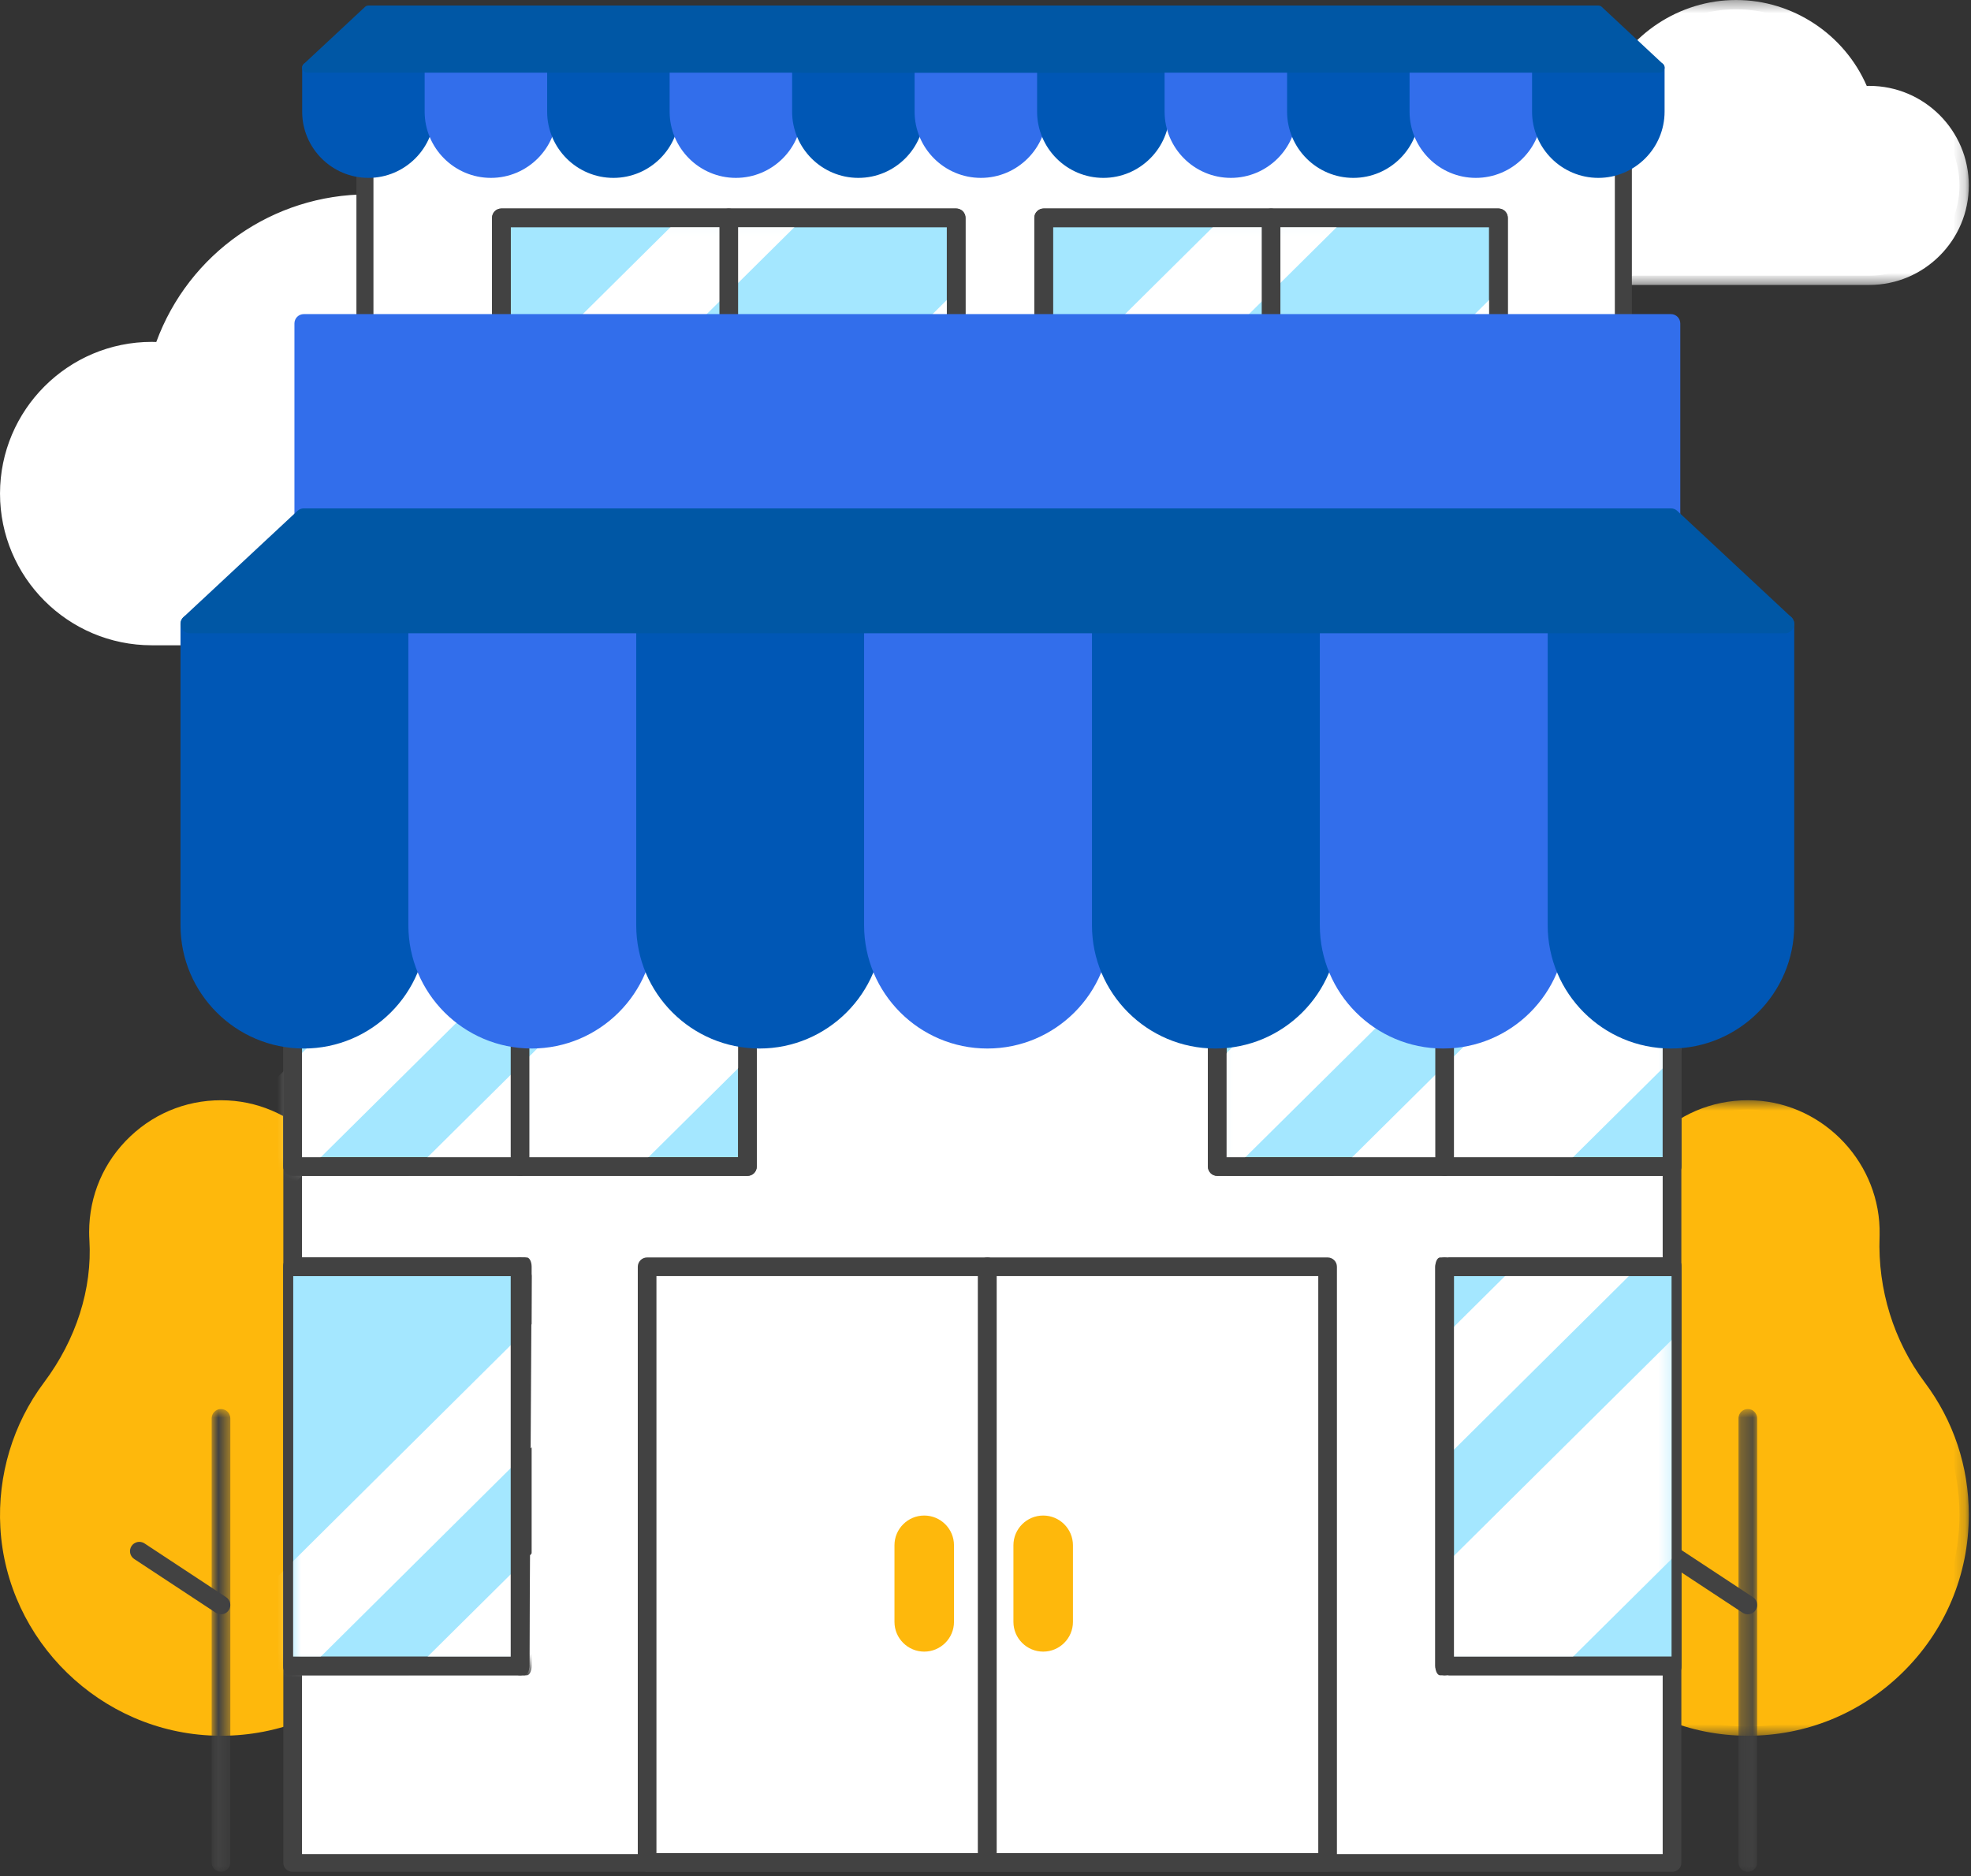 <?xml version="1.0" encoding="UTF-8"?>
<svg width="167px" height="159px" viewBox="0 0 167 159" version="1.1" xmlns="http://www.w3.org/2000/svg" xmlns:xlink="http://www.w3.org/1999/xlink">
    <rect x="0" y="0" width="167" height="159" fill="#333333" stroke="none"/>
    <!-- Generator: Sketch 55.2 (78181) - https://sketchapp.com -->
    <title>Group 180</title>
    <desc>Created with Sketch.</desc>
    <defs>
        <polygon id="path-1" points="0.377 0.371 39.814 0.371 39.814 24.52 0.377 24.52"></polygon>
        <polygon id="path-3" points="0.933 0.781 2.515 0.781 2.515 40 0.933 40"></polygon>
        <polygon id="path-5" points="0.367 0.613 37.814 0.613 37.814 54.468 0.367 54.468"></polygon>
        <polygon id="path-7" points="0.299 0.781 1.881 0.781 1.881 40 0.299 40"></polygon>
        <polygon id="path-9" points="0 159 166.814 159 166.814 0.371 0 0.371"></polygon>
        <polygon id="path-11" points="0.464 0.062 0.464 33.624 19.739 33.624 39.014 33.624 39.014 0.062"></polygon>
        <polygon id="path-13" points="0.464 0.062 0.464 33.624 19.739 33.624 39.014 33.624 39.014 0.062"></polygon>
        <polygon id="path-15" points="0.412 0.062 0.412 33.624 19.687 33.624 38.962 33.624 38.962 0.062"></polygon>
        <polygon id="path-17" points="0.412 0.062 0.412 33.624 19.687 33.624 38.962 33.624 38.962 0.062"></polygon>
        <polygon id="path-19" points="0.118 0.628 0.118 34.188 19.393 34.188 38.668 34.188 38.668 0.628"></polygon>
        <polygon id="path-21" points="0.118 0.628 0.118 34.188 19.393 34.188 38.668 34.188 38.668 0.628"></polygon>
        <polygon id="path-23" points="0.118 0.954 0.118 34.515 19.393 34.515 38.668 34.515 38.668 0.954"></polygon>
        <polygon id="path-25" points="0.118 0.954 0.118 34.515 19.393 34.515 38.668 34.515 38.668 0.954"></polygon>
        <polygon id="path-27" points="0.78 0.628 0.78 34.188 20.054 34.188 39.329 34.188 39.329 0.628"></polygon>
        <polygon id="path-29" points="0.78 0.628 0.78 34.188 20.054 34.188 39.329 34.188 39.329 0.628"></polygon>
        <polygon id="path-31" points="0.78 0.954 0.78 34.515 20.054 34.515 39.329 34.515 39.329 0.954"></polygon>
        <polygon id="path-33" points="0.78 0.954 0.78 34.515 20.054 34.515 39.329 34.515 39.329 0.954"></polygon>
    </defs>
    <g id="Symbols" stroke="none" stroke-width="1" fill="none" fill-rule="evenodd">
        <g id="Illustration/Business-Plus" transform="translate(-48, -24)">
            <g id="Group-180" transform="translate(48, 23)">
                <g id="Group-42" transform="translate(0, 0.629)">
                    <path d="M49.421,37.425 C49.46,36.938 49.485,36.447 49.485,35.95 C49.485,25.835 41.285,17.635 31.171,17.635 C23.071,17.635 16.205,22.895 13.788,30.183 C13.48,30.158 13.17,30.135 12.856,30.135 C6.192,30.135 0.791,35.537 0.791,42.2 C0.791,48.863 6.192,54.265 12.856,54.265 L41.469,54.265 C47.156,54.265 51.767,49.654 51.767,43.967 C51.767,41.483 50.887,39.203 49.421,37.425" id="Fill-1" fill="#FFFFFF"></path>
                    <path d="M12.856,30.926 C6.639,30.926 1.582,35.984 1.582,42.2 C1.582,48.417 6.639,53.475 12.856,53.475 L41.469,53.475 C46.711,53.475 50.976,49.209 50.976,43.967 C50.976,41.768 50.208,39.623 48.811,37.927 C48.681,37.769 48.617,37.567 48.633,37.363 C48.675,36.839 48.695,36.377 48.695,35.95 C48.695,26.287 40.834,18.426 31.17,18.426 C23.604,18.426 16.92,23.251 14.539,30.432 C14.424,30.777 14.085,31.004 13.728,30.971 C13.426,30.948 13.141,30.926 12.856,30.926 M41.469,55.056 L12.856,55.056 C5.767,55.056 0.001,49.289 0.001,42.2 C0.001,35.112 5.767,29.344 12.856,29.344 C12.986,29.344 13.115,29.348 13.241,29.354 C15.998,21.846 23.127,16.844 31.17,16.844 C41.706,16.844 50.277,25.415 50.277,35.95 C50.277,36.33 50.262,36.734 50.233,37.173 C51.734,39.11 52.558,41.509 52.558,43.967 C52.558,50.082 47.584,55.056 41.469,55.056" id="Fill-3" fill="#FFFFFF"></path>
                    <path d="M158.379,8.44 C158.133,8.44 157.889,8.454 157.648,8.477 C156.04,4.206 151.929,1.161 147.096,1.161 C142.263,1.161 138.151,4.206 136.544,8.477 C136.303,8.454 136.06,8.44 135.813,8.44 C131.591,8.44 128.168,11.862 128.168,16.085 C128.168,20.306 131.591,23.729 135.813,23.729 L158.379,23.729 C162.602,23.729 166.024,20.306 166.024,16.085 C166.024,11.862 162.602,8.44 158.379,8.44" id="Fill-5" fill="#FFFFFF"></path>
                    <g id="Group-9" transform="translate(127, 0)">
                        <mask id="mask-2" fill="white">
                            <use xlink:href="#path-1"></use>
                        </mask>
                        <g id="Clip-8"></g>
                        <path d="M8.813,9.231 C5.034,9.231 1.959,12.306 1.959,16.085 C1.959,19.863 5.034,22.938 8.813,22.938 L31.379,22.938 C35.159,22.938 38.233,19.863 38.233,16.085 C38.233,12.306 35.159,9.231 31.379,9.231 C31.158,9.231 30.939,9.244 30.722,9.264 C30.363,9.299 30.034,9.089 29.908,8.755 C28.376,4.686 24.434,1.952 20.096,1.952 C15.759,1.952 11.816,4.686 10.285,8.755 C10.159,9.089 9.823,9.299 9.47,9.264 C9.253,9.244 9.035,9.231 8.813,9.231 M31.379,24.52 L8.813,24.52 C4.162,24.52 0.377,20.735 0.377,16.085 C0.377,11.433 4.162,7.649 8.813,7.649 C8.882,7.649 8.954,7.65 9.025,7.652 C10.924,3.273 15.3,0.371 20.096,0.371 C24.892,0.371 29.268,3.273 31.167,7.652 C31.239,7.65 31.31,7.649 31.379,7.649 C36.031,7.649 39.815,11.433 39.815,16.085 C39.815,20.735 36.031,24.52 31.379,24.52" id="Fill-7" fill="#FFFFFF" mask="url(#mask-2)"></path>
                    </g>
                    <path d="M29.096,105.162 C29.098,105.109 29.1,105.056 29.101,105.002 C29.216,99.462 24.811,94.704 19.277,94.418 C13.293,94.108 8.345,98.868 8.345,104.782 C8.345,104.993 8.351,105.204 8.364,105.412 C8.636,109.936 7.078,114.379 4.361,118.007 C1.927,121.254 0.571,125.355 0.82,129.78 C1.337,138.994 8.955,146.395 18.18,146.669 C28.332,146.97 36.658,138.828 36.658,128.744 C36.658,124.713 35.326,120.993 33.081,117.999 C30.309,114.302 28.929,109.781 29.096,105.162" id="Fill-10" fill="#FEB80C"></path>
                    <path d="M18.719,95.195 C16.248,95.195 13.923,96.12 12.123,97.829 C10.197,99.657 9.135,102.127 9.135,104.782 C9.135,104.978 9.141,105.172 9.153,105.364 C9.425,109.879 7.948,114.537 4.993,118.481 C2.583,121.698 1.382,125.695 1.609,129.736 C2.103,138.528 9.392,145.618 18.203,145.88 C22.89,146.024 27.31,144.3 30.663,141.044 C34.019,137.787 35.867,133.418 35.867,128.744 C35.867,125.007 34.685,121.454 32.449,118.474 C29.604,114.68 28.132,109.944 28.306,105.136 L28.31,104.983 C28.417,99.859 24.346,95.472 19.236,95.207 C19.063,95.198 18.89,95.195 18.719,95.195 L18.719,95.195 Z M18.729,147.469 C18.538,147.469 18.348,147.465 18.157,147.459 C8.532,147.175 0.57,139.429 0.03,129.823 C-0.218,125.412 1.095,121.047 3.728,117.532 C6.457,113.889 7.824,109.6 7.575,105.46 C7.561,105.236 7.554,105.01 7.554,104.782 C7.554,101.689 8.789,98.811 11.034,96.681 C13.277,94.552 16.216,93.469 19.318,93.629 C25.273,93.936 30.016,99.046 29.891,105.017 L29.886,105.189 L29.886,105.192 C29.725,109.639 31.084,114.019 33.714,117.523 C36.157,120.781 37.449,124.66 37.449,128.744 C37.449,133.85 35.43,138.621 31.766,142.179 C28.24,145.602 23.629,147.469 18.729,147.469 L18.729,147.469 Z" id="Fill-12" fill="#FEB80C"></path>
                    <path d="M18.724,120.572 L18.724,158.21" id="Fill-14" fill="#5E35B1"></path>
                    <g id="Group-18" transform="translate(17, 119)">
                        <mask id="mask-4" fill="white">
                            <use xlink:href="#path-3"></use>
                        </mask>
                        <g id="Clip-17"></g>
                        <path d="M1.724,40 C1.287,40 0.933,39.646 0.933,39.209 L0.933,1.571 C0.933,1.135 1.287,0.781 1.724,0.781 C2.161,0.781 2.515,1.135 2.515,1.571 L2.515,39.209 C2.515,39.646 2.161,40 1.724,40" id="Fill-16" fill="#424242" mask="url(#mask-4)"></path>
                    </g>
                    <path d="M11.805,131.827 L18.724,136.388" id="Fill-19" fill="#5E35B1"></path>
                    <path d="M18.723,137.178 C18.574,137.178 18.422,137.136 18.288,137.048 L11.369,132.489 C11.005,132.248 10.905,131.757 11.145,131.393 C11.385,131.029 11.876,130.928 12.24,131.167 L19.159,135.727 C19.524,135.967 19.624,136.458 19.384,136.823 C19.232,137.053 18.98,137.178 18.723,137.178" id="Fill-21" fill="#424242"></path>
                    <path d="M158.462,105.162 C158.464,105.109 158.466,105.056 158.467,105.002 C158.582,99.462 154.178,94.704 148.643,94.418 C142.66,94.108 137.711,98.868 137.711,104.782 C137.711,104.993 137.718,105.204 137.73,105.412 C138.002,109.936 136.444,114.379 133.727,118.007 C131.294,121.254 129.937,125.355 130.186,129.78 C130.704,138.994 138.321,146.395 147.546,146.669 C157.699,146.97 166.024,138.828 166.024,128.744 C166.024,124.713 164.693,120.993 162.447,117.999 C159.675,114.302 158.295,109.781 158.462,105.162" id="Fill-23" fill="#FEB80C"></path>
                    <g id="Group-27" transform="translate(129, 93)">
                        <mask id="mask-6" fill="white">
                            <use xlink:href="#path-5"></use>
                        </mask>
                        <g id="Clip-26"></g>
                        <path d="M19.085,2.195 C16.615,2.195 14.289,3.119 12.489,4.829 C10.563,6.657 9.502,9.127 9.502,11.783 C9.502,11.977 9.508,12.172 9.52,12.364 C9.79,16.881 8.314,21.538 5.359,25.48 C2.949,28.698 1.748,32.694 1.975,36.736 C2.47,45.528 9.759,52.617 18.569,52.88 C23.25,53.01 27.677,51.3 31.03,48.044 C34.385,44.786 36.233,40.419 36.233,35.743 C36.233,32.007 35.051,28.454 32.815,25.474 C29.97,21.68 28.498,16.942 28.672,12.136 L28.676,11.986 C28.783,6.859 24.713,2.473 19.602,2.208 C19.43,2.199 19.257,2.195 19.085,2.195 L19.085,2.195 Z M19.096,54.468 C18.905,54.468 18.714,54.465 18.523,54.459 C8.899,54.175 0.937,46.429 0.397,36.824 C0.149,32.413 1.461,28.047 4.094,24.532 C6.823,20.89 8.19,16.602 7.941,12.46 C7.927,12.236 7.92,12.011 7.92,11.783 C7.92,8.688 9.156,5.811 11.4,3.682 C13.644,1.552 16.583,0.469 19.684,0.628 C25.639,0.936 30.382,6.046 30.257,12.018 L30.253,12.19 L30.253,12.191 C30.092,16.64 31.45,21.018 34.08,24.523 C36.524,27.782 37.815,31.66 37.815,35.743 C37.815,40.849 35.796,45.621 32.132,49.179 C28.606,52.602 23.995,54.468 19.096,54.468 L19.096,54.468 Z" id="Fill-25" fill="#FEB80C" mask="url(#mask-6)"></path>
                    </g>
                    <path d="M148.09,120.572 L148.09,158.21" id="Fill-28" fill="#5E35B1"></path>
                    <g id="Group-32" transform="translate(147, 119)">
                        <mask id="mask-8" fill="white">
                            <use xlink:href="#path-7"></use>
                        </mask>
                        <g id="Clip-31"></g>
                        <path d="M1.09,40 C0.653,40 0.299,39.646 0.299,39.209 L0.299,1.571 C0.299,1.135 0.653,0.781 1.09,0.781 C1.527,0.781 1.881,1.135 1.881,1.571 L1.881,39.209 C1.881,39.646 1.527,40 1.09,40" id="Fill-30" fill="#424242" mask="url(#mask-8)"></path>
                    </g>
                    <path d="M141.171,131.827 L148.09,136.388" id="Fill-33" fill="#5E35B1"></path>
                    <path d="M148.089,137.178 C147.94,137.178 147.789,137.136 147.655,137.048 L140.736,132.489 C140.371,132.248 140.271,131.757 140.511,131.393 C140.751,131.029 141.242,130.928 141.606,131.167 L148.526,135.727 C148.89,135.967 148.99,136.458 148.75,136.823 C148.599,137.053 148.346,137.178 148.089,137.178" id="Fill-35" fill="#424242"></path>
                    <mask id="mask-10" fill="white">
                        <use xlink:href="#path-9"></use>
                    </mask>
                    <g id="Clip-38"></g>
                    <polygon id="Fill-37" fill="#FFFFFF" mask="url(#mask-10)" points="30.921 30.054 137.544 30.054 137.544 6.069 30.921 6.069"></polygon>
                    <path d="M31.642,29.263 L136.823,29.263 L136.823,6.86 L31.642,6.86 L31.642,29.263 Z M137.544,30.845 L30.921,30.845 C30.523,30.845 30.199,30.491 30.199,30.054 L30.199,6.069 C30.199,5.632 30.523,5.278 30.921,5.278 L137.544,5.278 C137.942,5.278 138.266,5.632 138.266,6.069 L138.266,30.054 C138.266,30.491 137.942,30.845 137.544,30.845 L137.544,30.845 Z" id="Fill-39" fill="#424242" mask="url(#mask-10)"></path>
                    <polygon id="Fill-40" fill="#A4E7FF" mask="url(#mask-10)" points="81.014 52.667 61.747 52.667 42.482 52.667 42.482 18.833 81.014 18.833"></polygon>
                    <path d="M43.272,51.876 L80.224,51.876 L80.224,19.623 L43.272,19.623 L43.272,51.876 Z M81.014,53.458 L42.482,53.458 C42.044,53.458 41.691,53.104 41.691,52.667 L41.691,18.833 C41.691,18.396 42.044,18.042 42.482,18.042 L81.014,18.042 C81.451,18.042 81.805,18.396 81.805,18.833 L81.805,52.667 C81.805,53.104 81.451,53.458 81.014,53.458 L81.014,53.458 Z" id="Fill-41" fill="#424242" mask="url(#mask-10)"></path>
                </g>
                <g id="Group-49" transform="translate(42, 19.629)">
                    <g id="Group-45">
                        <mask id="mask-12" fill="white">
                            <use xlink:href="#path-11"></use>
                        </mask>
                        <g id="Clip-44"></g>
                        <polygon id="Fill-43" fill="#FFFFFF" mask="url(#mask-12)" points="0.09 25.627 -5.16 20.422 27.436 -11.896 32.685 -6.691"></polygon>
                    </g>
                    <g id="Group-48">
                        <mask id="mask-14" fill="white">
                            <use xlink:href="#path-13"></use>
                        </mask>
                        <g id="Clip-47"></g>
                        <polygon id="Fill-46" fill="#FFFFFF" mask="url(#mask-14)" points="17.501 45.891 8.145 36.615 39.242 5.782 48.598 15.058"></polygon>
                    </g>
                </g>
                <g id="Group-56" transform="translate(41, 18.629)">
                    <path d="M2.272,33.876 L39.224,33.876 L39.224,1.623 L2.272,1.623 L2.272,33.876 Z M40.014,35.458 L1.482,35.458 C1.044,35.458 0.691,35.104 0.691,34.667 L0.691,0.833 C0.691,0.396 1.044,0.042 1.482,0.042 L40.014,0.042 C40.451,0.042 40.805,0.396 40.805,0.833 L40.805,34.667 C40.805,35.104 40.451,35.458 40.014,35.458 L40.014,35.458 Z" id="Fill-50" fill="#424242"></path>
                    <path d="M20.747,0.833 L20.747,34.667" id="Fill-52" fill="#ECEFF1"></path>
                    <path d="M20.747,35.458 C20.31,35.458 19.957,35.104 19.957,34.667 L19.957,0.833 C19.957,0.395 20.31,0.041 20.747,0.041 C21.184,0.041 21.538,0.395 21.538,0.833 L21.538,34.667 C21.538,35.104 21.184,35.458 20.747,35.458" id="Fill-53" fill="#424242"></path>
                    <polygon id="Fill-54" fill="#A4E7FF" points="85.962 34.667 66.695 34.667 47.429 34.667 47.429 0.833 85.962 0.833"></polygon>
                    <path d="M48.22,33.876 L85.171,33.876 L85.171,1.623 L48.22,1.623 L48.22,33.876 Z M85.962,35.458 L47.429,35.458 C46.992,35.458 46.638,35.104 46.638,34.667 L46.638,0.833 C46.638,0.396 46.992,0.042 47.429,0.042 L85.962,0.042 C86.399,0.042 86.753,0.396 86.753,0.833 L86.753,34.667 C86.753,35.104 86.399,35.458 85.962,35.458 L85.962,35.458 Z" id="Fill-55" fill="#424242"></path>
                </g>
                <g id="Group-63" transform="translate(88, 19.629)">
                    <g id="Group-59">
                        <mask id="mask-16" fill="white">
                            <use xlink:href="#path-15"></use>
                        </mask>
                        <g id="Clip-58"></g>
                        <polygon id="Fill-57" fill="#FFFFFF" mask="url(#mask-16)" points="0.037 25.627 -5.212 20.422 27.383 -11.896 32.632 -6.691"></polygon>
                    </g>
                    <g id="Group-62">
                        <mask id="mask-18" fill="white">
                            <use xlink:href="#path-17"></use>
                        </mask>
                        <g id="Clip-61"></g>
                        <polygon id="Fill-60" fill="#FFFFFF" mask="url(#mask-18)" points="17.448 45.891 8.093 36.615 39.189 5.782 48.546 15.058"></polygon>
                    </g>
                </g>
                <g id="Group-75" transform="translate(18, 18.629)">
                    <path d="M71.22,33.876 L108.171,33.876 L108.171,1.623 L71.22,1.623 L71.22,33.876 Z M108.962,35.458 L70.429,35.458 C69.992,35.458 69.638,35.104 69.638,34.667 L69.638,0.833 C69.638,0.396 69.992,0.042 70.429,0.042 L108.962,0.042 C109.399,0.042 109.753,0.396 109.753,0.833 L109.753,34.667 C109.753,35.104 109.399,35.458 108.962,35.458 L108.962,35.458 Z" id="Fill-64" fill="#424242"></path>
                    <path d="M89.695,0.833 L89.695,34.667" id="Fill-66" fill="#ECEFF1"></path>
                    <path d="M89.695,35.458 C89.258,35.458 88.904,35.104 88.904,34.667 L88.904,0.833 C88.904,0.395 89.258,0.041 89.695,0.041 C90.132,0.041 90.486,0.395 90.486,0.833 L90.486,34.667 C90.486,35.104 90.132,35.458 89.695,35.458" id="Fill-67" fill="#424242"></path>
                    <polygon id="Fill-68" fill="#FFFFFF" points="6.796 140.249 123.668 140.249 123.668 29.262 6.796 29.262"></polygon>
                    <path d="M7.587,139.498 L122.877,139.498 L122.877,30.013 L7.587,30.013 L7.587,139.498 Z M123.668,141 L6.796,141 C6.359,141 6.006,140.663 6.006,140.249 L6.006,29.262 C6.006,28.847 6.359,28.511 6.796,28.511 L123.668,28.511 C124.105,28.511 124.459,28.847 124.459,29.262 L124.459,140.249 C124.459,140.663 124.105,141 123.668,141 L123.668,141 Z" id="Fill-69" fill="#424242"></path>
                    <path d="M0.724,140.209 L130.09,140.209" id="Fill-70" fill="#5E35B1"></path>
                    <polygon id="Fill-71" fill="#326EEB" points="7.738 26.246 123.577 26.246 123.577 9.78 7.738 9.78"></polygon>
                    <path d="M8.528,25.455 L122.787,25.455 L122.787,10.571 L8.528,10.571 L8.528,25.455 Z M123.577,27.036 L7.738,27.036 C7.301,27.036 6.947,26.683 6.947,26.245 L6.947,9.781 C6.947,9.344 7.301,8.99 7.738,8.99 L123.577,8.99 C124.015,8.99 124.368,9.344 124.368,9.781 L124.368,26.245 C124.368,26.683 124.015,27.036 123.577,27.036 L123.577,27.036 Z" id="Fill-72" fill="#326EEB"></path>
                    <polygon id="Fill-73" fill="#A4E7FF" points="123.668 81.232 104.401 81.232 85.135 81.232 85.135 47.398 123.668 47.398"></polygon>
                    <path d="M85.926,80.442 L122.877,80.442 L122.877,48.188 L85.926,48.188 L85.926,80.442 Z M123.668,82.023 L85.135,82.023 C84.698,82.023 84.345,81.669 84.345,81.232 L84.345,47.398 C84.345,46.961 84.698,46.607 85.135,46.607 L123.668,46.607 C124.105,46.607 124.459,46.961 124.459,47.398 L124.459,81.232 C124.459,81.669 124.105,82.023 123.668,82.023 L123.668,82.023 Z" id="Fill-74" fill="#424242"></path>
                </g>
                <g id="Group-82" transform="translate(103, 65.629)">
                    <g id="Group-78">
                        <mask id="mask-20" fill="white">
                            <use xlink:href="#path-19"></use>
                        </mask>
                        <g id="Clip-77"></g>
                        <polygon id="Fill-76" fill="#FFFFFF" mask="url(#mask-20)" points="-0.256 36.192 -5.506 30.988 27.089 -1.33 32.339 3.875"></polygon>
                    </g>
                    <g id="Group-81">
                        <mask id="mask-22" fill="white">
                            <use xlink:href="#path-21"></use>
                        </mask>
                        <g id="Clip-80"></g>
                        <polygon id="Fill-79" fill="#FFFFFF" mask="url(#mask-22)" points="17.155 46.455 7.799 37.179 38.896 6.347 48.252 15.623"></polygon>
                    </g>
                </g>
                <g id="Group-89" transform="translate(102, 64.629)">
                    <path d="M1.926,34.442 L38.877,34.442 L38.877,2.188 L1.926,2.188 L1.926,34.442 Z M39.668,36.023 L1.135,36.023 C0.698,36.023 0.345,35.669 0.345,35.232 L0.345,1.398 C0.345,0.961 0.698,0.607 1.135,0.607 L39.668,0.607 C40.105,0.607 40.459,0.961 40.459,1.398 L40.459,35.232 C40.459,35.669 40.105,36.023 39.668,36.023 L39.668,36.023 Z" id="Fill-83" fill="#424242"></path>
                    <path d="M20.401,1.398 L20.401,35.232" id="Fill-85" fill="#ECEFF1"></path>
                    <path d="M20.401,36.023 C19.965,36.023 19.61,35.669 19.61,35.232 L19.61,1.398 C19.61,0.961 19.965,0.607 20.401,0.607 C20.838,0.607 21.192,0.961 21.192,1.398 L21.192,35.232 C21.192,35.669 20.838,36.023 20.401,36.023" id="Fill-86" fill="#424242"></path>
                    <polygon id="Fill-87" fill="#A4E7FF" points="39.668 77.559 30.03 77.559 20.393 77.559 20.393 43.724 39.668 43.724"></polygon>
                    <path d="M21.184,76.768 L39.668,76.768 L39.668,44.515 L21.184,44.515 L21.184,76.768 Z M40.064,78.349 L20.788,78.349 C20.57,78.349 20.393,77.995 20.393,77.559 L20.393,43.724 C20.393,43.287 20.57,42.934 20.788,42.934 L40.064,42.934 C40.281,42.934 40.459,43.287 40.459,43.724 L40.459,77.559 C40.459,77.995 40.281,78.349 40.064,78.349 L40.064,78.349 Z" id="Fill-88" fill="#424242"></path>
                </g>
                <g id="Group-96" transform="translate(103, 107.629)">
                    <g id="Group-92">
                        <mask id="mask-24" fill="white">
                            <use xlink:href="#path-23"></use>
                        </mask>
                        <g id="Clip-91"></g>
                        <polygon id="Fill-90" fill="#FFFFFF" mask="url(#mask-24)" points="-0.253 36.515 -5.506 31.314 31.802 -5.715 37.054 -0.514"></polygon>
                    </g>
                    <g id="Group-95">
                        <mask id="mask-26" fill="white">
                            <use xlink:href="#path-25"></use>
                        </mask>
                        <g id="Clip-94"></g>
                        <polygon id="Fill-93" fill="#FFFFFF" mask="url(#mask-26)" points="17.155 46.783 7.799 37.507 38.896 6.675 48.252 15.95"></polygon>
                    </g>
                </g>
                <g id="Group-103" transform="translate(24, 64.629)">
                    <path d="M98.433,76.768 L117.637,76.768 L117.637,44.515 L98.433,44.515 L98.433,76.768 Z M118.048,78.349 L98.022,78.349 C97.795,78.349 97.61,77.995 97.61,77.559 L97.61,43.724 C97.61,43.287 97.795,42.934 98.022,42.934 L118.048,42.934 C118.275,42.934 118.459,43.287 118.459,43.724 L118.459,77.559 C118.459,77.995 118.275,78.349 118.048,78.349 L118.048,78.349 Z" id="Fill-97" fill="#424242"></path>
                    <path d="M98.401,43.724 L98.401,77.559" id="Fill-99" fill="#ECEFF1"></path>
                    <path d="M98.401,78.349 C97.965,78.349 97.611,77.995 97.611,77.559 L97.611,43.724 C97.611,43.287 97.965,42.934 98.401,42.934 C98.838,42.934 99.192,43.287 99.192,43.724 L99.192,77.559 C99.192,77.995 98.838,78.349 98.401,78.349" id="Fill-100" fill="#424242"></path>
                    <polygon id="Fill-101" fill="#A4E7FF" points="39.329 35.232 20.062 35.232 0.796 35.232 0.796 1.398 39.329 1.398"></polygon>
                    <path d="M1.587,34.442 L38.538,34.442 L38.538,2.188 L1.587,2.188 L1.587,34.442 Z M39.329,36.023 L0.796,36.023 C0.359,36.023 0.006,35.669 0.006,35.232 L0.006,1.398 C0.006,0.961 0.359,0.607 0.796,0.607 L39.329,0.607 C39.766,0.607 40.12,0.961 40.12,1.398 L40.12,35.232 C40.12,35.669 39.766,36.023 39.329,36.023 L39.329,36.023 Z" id="Fill-102" fill="#424242"></path>
                </g>
                <g id="Group-110" transform="translate(24, 65.629)">
                    <g id="Group-106">
                        <mask id="mask-28" fill="white">
                            <use xlink:href="#path-27"></use>
                        </mask>
                        <g id="Clip-105"></g>
                        <polygon id="Fill-104" fill="#FFFFFF" mask="url(#mask-28)" points="0.405 36.192 -4.845 30.988 27.75 -1.33 33 3.875"></polygon>
                    </g>
                    <g id="Group-109">
                        <mask id="mask-30" fill="white">
                            <use xlink:href="#path-29"></use>
                        </mask>
                        <g id="Clip-108"></g>
                        <polygon id="Fill-107" fill="#FFFFFF" mask="url(#mask-30)" points="17.817 46.455 8.46 37.179 39.557 6.347 48.913 15.623"></polygon>
                    </g>
                </g>
                <g id="Group-117" transform="translate(24, 64.629)">
                    <path d="M1.587,34.442 L38.538,34.442 L38.538,2.188 L1.587,2.188 L1.587,34.442 Z M39.329,36.023 L0.796,36.023 C0.359,36.023 0.006,35.669 0.006,35.232 L0.006,1.398 C0.006,0.961 0.359,0.607 0.796,0.607 L39.329,0.607 C39.766,0.607 40.12,0.961 40.12,1.398 L40.12,35.232 C40.12,35.669 39.766,36.023 39.329,36.023 L39.329,36.023 Z" id="Fill-111" fill="#424242"></path>
                    <path d="M20.063,1.398 L20.063,35.232" id="Fill-113" fill="#ECEFF1"></path>
                    <path d="M20.063,36.023 C19.626,36.023 19.272,35.669 19.272,35.232 L19.272,1.398 C19.272,0.961 19.626,0.607 20.063,0.607 C20.5,0.607 20.854,0.961 20.854,1.398 L20.854,35.232 C20.854,35.669 20.5,36.023 20.063,36.023" id="Fill-114" fill="#424242"></path>
                    <polygon id="Fill-115" fill="#A4E7FF" points="20.63 77.559 10.526 77.559 0.42 77.559 0.42 43.724 20.63 43.724"></polygon>
                    <path d="M0.835,76.768 L20.215,76.768 L20.215,44.515 L0.835,44.515 L0.835,76.768 Z M20.63,78.349 L0.42,78.349 C0.191,78.349 0.006,77.995 0.006,77.559 L0.006,43.724 C0.006,43.287 0.191,42.934 0.42,42.934 L20.63,42.934 C20.859,42.934 21.045,43.287 21.045,43.724 L21.045,77.559 C21.045,77.995 20.859,78.349 20.63,78.349 L20.63,78.349 Z" id="Fill-116" fill="#424242"></path>
                </g>
                <g id="Group-124" transform="translate(24, 107.629)">
                    <g id="Group-120">
                        <mask id="mask-32" fill="white">
                            <use xlink:href="#path-31"></use>
                        </mask>
                        <g id="Clip-119"></g>
                        <polygon id="Fill-118" fill="#FFFFFF" mask="url(#mask-32)" points="0.409 36.515 -4.845 31.314 33.41 -6.664 38.663 -1.463"></polygon>
                    </g>
                    <g id="Group-123">
                        <mask id="mask-34" fill="white">
                            <use xlink:href="#path-33"></use>
                        </mask>
                        <g id="Clip-122"></g>
                        <polygon id="Fill-121" fill="#FFFFFF" mask="url(#mask-34)" points="17.817 46.783 8.46 37.507 39.557 6.675 48.913 15.95"></polygon>
                    </g>
                </g>
                <g id="Group-179" transform="translate(15, 0.629)">
                    <path d="M9.827,140.768 L29.031,140.768 L29.031,108.515 L9.827,108.515 L9.827,140.768 Z M29.442,142.349 L9.417,142.349 C9.19,142.349 9.006,141.995 9.006,141.559 L9.006,107.724 C9.006,107.287 9.19,106.934 9.417,106.934 L29.442,106.934 C29.669,106.934 29.854,107.287 29.854,107.724 L29.854,141.559 C29.854,141.995 29.669,142.349 29.442,142.349 L29.442,142.349 Z" id="Fill-125" fill="#424242"></path>
                    <path d="M29.063,107.724 L29.063,141.559" id="Fill-127" fill="#ECEFF1"></path>
                    <path d="M29.063,142.349 C28.626,142.349 28.272,141.995 28.272,141.559 L28.272,107.724 C28.272,107.287 28.626,106.934 29.063,106.934 C29.5,106.934 30.045,108.078 30.045,108.515 L29.854,141.559 C29.854,141.995 29.5,142.349 29.063,142.349" id="Fill-128" fill="#424242"></path>
                    <path d="M12.277,88.439 L9.198,88.439 C4.717,88.439 1.085,84.806 1.085,80.325 L1.085,53.25 L20.391,53.25 L20.391,80.325 C20.391,84.806 16.758,88.439 12.277,88.439" id="Fill-129" fill="#0057B5"></path>
                    <path d="M1.875,54.039 L1.875,78.785 C1.875,83.672 5.852,87.648 10.738,87.648 C15.625,87.648 19.601,83.672 19.601,78.785 L19.601,54.039 L1.875,54.039 Z M10.738,89.229 C4.979,89.229 0.294,84.544 0.294,78.785 L0.294,53.249 C0.294,52.811 0.647,52.458 1.085,52.458 L20.392,52.458 C20.828,52.458 21.182,52.811 21.182,53.249 L21.182,78.785 C21.182,84.544 16.497,89.229 10.738,89.229 L10.738,89.229 Z" id="Fill-130" fill="#0057B5"></path>
                    <path d="M31.584,88.439 L28.505,88.439 C24.024,88.439 20.392,84.806 20.392,80.325 L20.392,53.25 L39.698,53.25 L39.698,80.325 C39.698,84.806 36.065,88.439 31.584,88.439" id="Fill-131" fill="#326EEB"></path>
                    <path d="M21.182,54.039 L21.182,78.785 C21.182,83.672 25.159,87.648 30.045,87.648 C34.932,87.648 38.908,83.672 38.908,78.785 L38.908,54.039 L21.182,54.039 Z M30.045,89.229 C24.286,89.229 19.601,84.544 19.601,78.785 L19.601,53.249 C19.601,52.811 19.954,52.458 20.392,52.458 L39.699,52.458 C40.135,52.458 40.49,52.811 40.49,53.249 L40.49,78.785 C40.49,84.544 35.804,89.229 30.045,89.229 L30.045,89.229 Z" id="Fill-132" fill="#326EEB"></path>
                    <path d="M50.891,88.439 L47.812,88.439 C43.331,88.439 39.699,84.806 39.699,80.325 L39.699,53.25 L59.005,53.25 L59.005,80.325 C59.005,84.806 55.372,88.439 50.891,88.439" id="Fill-133" fill="#0057B5"></path>
                    <path d="M40.489,54.039 L40.489,78.785 C40.489,83.672 44.464,87.648 49.35,87.648 C54.238,87.648 58.214,83.672 58.214,78.785 L58.214,54.039 L40.489,54.039 Z M49.35,89.229 C43.593,89.229 38.907,84.544 38.907,78.785 L38.907,53.249 C38.907,52.811 39.26,52.458 39.698,52.458 L59.005,52.458 C59.441,52.458 59.795,52.811 59.795,53.249 L59.795,78.785 C59.795,84.544 55.11,89.229 49.35,89.229 L49.35,89.229 Z" id="Fill-134" fill="#0057B5"></path>
                    <path d="M70.197,88.439 L67.118,88.439 C62.637,88.439 59.005,84.806 59.005,80.325 L59.005,53.25 L78.311,53.25 L78.311,80.325 C78.311,84.806 74.678,88.439 70.197,88.439" id="Fill-135" fill="#326EEB"></path>
                    <path d="M59.795,54.039 L59.795,78.785 C59.795,83.672 63.772,87.648 68.658,87.648 C73.545,87.648 77.521,83.672 77.521,78.785 L77.521,54.039 L59.795,54.039 Z M68.658,89.229 C62.899,89.229 58.214,84.544 58.214,78.785 L58.214,53.249 C58.214,52.811 58.567,52.458 59.005,52.458 L78.312,52.458 C78.748,52.458 79.102,52.811 79.102,53.249 L79.102,78.785 C79.102,84.544 74.417,89.229 68.658,89.229 L68.658,89.229 Z" id="Fill-136" fill="#326EEB"></path>
                    <path d="M89.504,88.439 L86.425,88.439 C81.944,88.439 78.312,84.806 78.312,80.325 L78.312,53.25 L97.618,53.25 L97.618,80.325 C97.618,84.806 93.985,88.439 89.504,88.439" id="Fill-137" fill="#0057B5"></path>
                    <path d="M79.102,54.039 L79.102,78.785 C79.102,83.672 83.078,87.648 87.965,87.648 C92.852,87.648 96.828,83.672 96.828,78.785 L96.828,54.039 L79.102,54.039 Z M87.965,89.229 C82.206,89.229 77.521,84.544 77.521,78.785 L77.521,53.249 C77.521,52.811 77.874,52.458 78.312,52.458 L97.619,52.458 C98.055,52.458 98.409,52.811 98.409,53.249 L98.409,78.785 C98.409,84.544 93.724,89.229 87.965,89.229 L87.965,89.229 Z" id="Fill-138" fill="#0057B5"></path>
                    <path d="M108.811,88.439 L105.732,88.439 C101.25,88.439 97.619,84.806 97.619,80.325 L97.619,53.25 L116.924,53.25 L116.924,80.325 C116.924,84.806 113.292,88.439 108.811,88.439" id="Fill-139" fill="#326EEB"></path>
                    <path d="M98.408,54.039 L98.408,78.785 C98.408,83.672 102.384,87.648 107.27,87.648 C112.157,87.648 116.134,83.672 116.134,78.785 L116.134,54.039 L98.408,54.039 Z M107.27,89.229 C101.512,89.229 96.827,84.544 96.827,78.785 L96.827,53.249 C96.827,52.811 97.18,52.458 97.618,52.458 L116.924,52.458 C117.361,52.458 117.715,52.811 117.715,53.249 L117.715,78.785 C117.715,84.544 113.03,89.229 107.27,89.229 L107.27,89.229 Z" id="Fill-140" fill="#326EEB"></path>
                    <path d="M128.117,88.439 L125.038,88.439 C120.557,88.439 116.924,84.806 116.924,80.325 L116.924,53.25 L136.231,53.25 L136.231,80.325 C136.231,84.806 132.597,88.439 128.117,88.439" id="Fill-141" fill="#0057B5"></path>
                    <path d="M117.715,54.039 L117.715,78.785 C117.715,83.672 121.691,87.648 126.577,87.648 C131.465,87.648 135.441,83.672 135.441,78.785 L135.441,54.039 L117.715,54.039 Z M126.577,89.229 C120.819,89.229 116.134,84.544 116.134,78.785 L116.134,53.249 C116.134,52.811 116.487,52.458 116.924,52.458 L136.232,52.458 C136.668,52.458 137.022,52.811 137.022,53.249 L137.022,78.785 C137.022,84.544 132.336,89.229 126.577,89.229 L126.577,89.229 Z" id="Fill-142" fill="#0057B5"></path>
                    <polygon id="Fill-143" fill="#0057A5" points="136.232 53.249 1.085 53.249 10.739 44.246 126.578 44.246"></polygon>
                    <path d="M3.092,52.458 L134.224,52.458 L126.266,45.036 L11.05,45.036 L3.092,52.458 Z M136.232,54.039 L1.085,54.039 C0.76,54.039 0.468,53.841 0.349,53.538 C0.23,53.236 0.308,52.892 0.545,52.67 L10.198,43.668 C10.345,43.53 10.538,43.455 10.738,43.455 L126.577,43.455 C126.779,43.455 126.971,43.53 127.117,43.668 L136.771,52.67 C137.008,52.892 137.086,53.236 136.967,53.538 C136.848,53.841 136.556,54.039 136.232,54.039 L136.232,54.039 Z" id="Fill-144" fill="#0057A5"></path>
                    <path d="M17.044,15.02 L15.39,15.02 C12.981,15.02 11.027,13.067 11.027,10.659 L11.027,6.104 L21.406,6.104 L21.406,10.659 C21.406,13.067 19.453,15.02 17.044,15.02" id="Fill-145" fill="#0057B5"></path>
                    <path d="M11.453,6.529 L11.453,9.831 C11.453,12.458 13.59,14.595 16.217,14.595 C18.844,14.595 20.98,12.458 20.98,9.831 L20.98,6.529 L11.453,6.529 Z M16.217,15.446 C13.121,15.446 10.602,12.927 10.602,9.831 L10.602,6.104 C10.602,5.869 10.793,5.679 11.027,5.679 L21.406,5.679 C21.641,5.679 21.831,5.869 21.831,6.104 L21.831,9.831 C21.831,12.927 19.312,15.446 16.217,15.446 L16.217,15.446 Z" id="Fill-146" fill="#0057B5"></path>
                    <path d="M27.423,15.02 L25.768,15.02 C23.359,15.02 21.406,13.067 21.406,10.659 L21.406,6.104 L31.784,6.104 L31.784,10.659 C31.784,13.067 29.831,15.02 27.423,15.02" id="Fill-147" fill="#326EEB"></path>
                    <path d="M21.831,6.529 L21.831,9.831 C21.831,12.458 23.968,14.595 26.595,14.595 C29.222,14.595 31.359,12.458 31.359,9.831 L31.359,6.529 L21.831,6.529 Z M26.595,15.446 C23.499,15.446 20.98,12.927 20.98,9.831 L20.98,6.104 C20.98,5.869 21.171,5.679 21.406,5.679 L31.784,5.679 C32.019,5.679 32.209,5.869 32.209,6.104 L32.209,9.831 C32.209,12.927 29.69,15.446 26.595,15.446 L26.595,15.446 Z" id="Fill-148" fill="#326EEB"></path>
                    <path d="M37.801,15.02 L36.146,15.02 C33.737,15.02 31.784,13.067 31.784,10.659 L31.784,6.104 L42.162,6.104 L42.162,10.659 C42.162,13.067 40.209,15.02 37.801,15.02" id="Fill-149" fill="#0057B5"></path>
                    <path d="M32.209,6.529 L32.209,9.831 C32.209,12.458 34.347,14.595 36.973,14.595 C39.6,14.595 41.737,12.458 41.737,9.831 L41.737,6.529 L32.209,6.529 Z M36.973,15.446 C33.878,15.446 31.359,12.927 31.359,9.831 L31.359,6.104 C31.359,5.869 31.549,5.679 31.784,5.679 L42.162,5.679 C42.397,5.679 42.587,5.869 42.587,6.104 L42.587,9.831 C42.587,12.927 40.068,15.446 36.973,15.446 L36.973,15.446 Z" id="Fill-150" fill="#0057B5"></path>
                    <path d="M48.179,15.02 L46.524,15.02 C44.116,15.02 42.162,13.067 42.162,10.659 L42.162,6.104 L52.54,6.104 L52.54,10.659 C52.54,13.067 50.588,15.02 48.179,15.02" id="Fill-151" fill="#326EEB"></path>
                    <path d="M42.587,6.529 L42.587,9.831 C42.587,12.458 44.725,14.595 47.352,14.595 C49.979,14.595 52.115,12.458 52.115,9.831 L52.115,6.529 L42.587,6.529 Z M47.352,15.446 C44.256,15.446 41.737,12.927 41.737,9.831 L41.737,6.104 C41.737,5.869 41.928,5.679 42.162,5.679 L52.54,5.679 C52.775,5.679 52.966,5.869 52.966,6.104 L52.966,9.831 C52.966,12.927 50.447,15.446 47.352,15.446 L47.352,15.446 Z" id="Fill-152" fill="#326EEB"></path>
                    <path d="M58.557,15.02 L56.903,15.02 C54.494,15.02 52.54,13.067 52.54,10.659 L52.54,6.104 L62.919,6.104 L62.919,10.659 C62.919,13.067 60.966,15.02 58.557,15.02" id="Fill-153" fill="#0057B5"></path>
                    <path d="M52.966,6.529 L52.966,9.831 C52.966,12.458 55.103,14.595 57.73,14.595 C60.357,14.595 62.493,12.458 62.493,9.831 L62.493,6.529 L52.966,6.529 Z M57.73,15.446 C54.634,15.446 52.115,12.927 52.115,9.831 L52.115,6.104 C52.115,5.869 52.306,5.679 52.54,5.679 L62.919,5.679 C63.154,5.679 63.344,5.869 63.344,6.104 L63.344,9.831 C63.344,12.927 60.825,15.446 57.73,15.446 L57.73,15.446 Z" id="Fill-154" fill="#0057B5"></path>
                    <path d="M68.935,15.02 L67.281,15.02 C64.872,15.02 62.919,13.067 62.919,10.659 L62.919,6.104 L73.297,6.104 L73.297,10.659 C73.297,13.067 71.344,15.02 68.935,15.02" id="Fill-155" fill="#326EEB"></path>
                    <path d="M63.344,6.529 L63.344,9.831 C63.344,12.458 65.481,14.595 68.108,14.595 C70.735,14.595 72.872,12.458 72.872,9.831 L72.872,6.529 L63.344,6.529 Z M68.108,15.446 C65.012,15.446 62.493,12.927 62.493,9.831 L62.493,6.104 C62.493,5.869 62.684,5.679 62.919,5.679 L73.297,5.679 C73.532,5.679 73.722,5.869 73.722,6.104 L73.722,9.831 C73.722,12.927 71.203,15.446 68.108,15.446 L68.108,15.446 Z" id="Fill-156" fill="#326EEB"></path>
                    <path d="M79.314,15.02 L77.659,15.02 C75.251,15.02 73.297,13.067 73.297,10.659 L73.297,6.104 L83.675,6.104 L83.675,10.659 C83.675,13.067 81.722,15.02 79.314,15.02" id="Fill-157" fill="#0057B5"></path>
                    <path d="M73.722,6.529 L73.722,9.831 C73.722,12.458 75.86,14.595 78.487,14.595 C81.113,14.595 83.25,12.458 83.25,9.831 L83.25,6.529 L73.722,6.529 Z M78.487,15.446 C75.39,15.446 72.872,12.927 72.872,9.831 L72.872,6.104 C72.872,5.869 73.062,5.679 73.297,5.679 L83.675,5.679 C83.91,5.679 84.1,5.869 84.1,6.104 L84.1,9.831 C84.1,12.927 81.581,15.446 78.487,15.446 L78.487,15.446 Z" id="Fill-158" fill="#0057B5"></path>
                    <polygon id="Fill-159" fill="#0057A5" points="83.675 6.104 11.028 6.104 16.217 1.265 78.487 1.265"></polygon>
                    <path d="M12.107,5.679 L82.596,5.679 L78.319,1.69 L16.384,1.69 L12.107,5.679 Z M83.674,6.529 L11.027,6.529 C10.854,6.529 10.697,6.423 10.632,6.26 C10.569,6.097 10.611,5.912 10.738,5.793 L15.927,0.954 C16.006,0.88 16.11,0.84 16.216,0.84 L78.487,0.84 C78.594,0.84 78.698,0.88 78.775,0.954 L83.965,5.793 C84.093,5.912 84.135,6.097 84.07,6.26 C84.007,6.423 83.85,6.529 83.674,6.529 L83.674,6.529 Z" id="Fill-160" fill="#0057A5"></path>
                    <path d="M90.116,15.02 L88.462,15.02 C86.053,15.02 84.099,13.067 84.099,10.659 L84.099,6.104 L94.478,6.104 L94.478,10.659 C94.478,13.067 92.525,15.02 90.116,15.02" id="Fill-161" fill="#326EEB"></path>
                    <path d="M84.525,6.529 L84.525,9.831 C84.525,12.458 86.662,14.595 89.29,14.595 C91.916,14.595 94.053,12.458 94.053,9.831 L94.053,6.529 L84.525,6.529 Z M89.29,15.446 C86.194,15.446 83.674,12.927 83.674,9.831 L83.674,6.104 C83.674,5.869 83.865,5.679 84.1,5.679 L94.478,5.679 C94.713,5.679 94.903,5.869 94.903,6.104 L94.903,9.831 C94.903,12.927 92.385,15.446 89.29,15.446 L89.29,15.446 Z" id="Fill-162" fill="#326EEB"></path>
                    <path d="M100.495,15.02 L98.84,15.02 C96.431,15.02 94.478,13.067 94.478,10.659 L94.478,6.104 L104.856,6.104 L104.856,10.659 C104.856,13.067 102.903,15.02 100.495,15.02" id="Fill-163" fill="#0057B5"></path>
                    <path d="M94.903,6.529 L94.903,9.831 C94.903,12.458 97.04,14.595 99.667,14.595 C102.294,14.595 104.431,12.458 104.431,9.831 L104.431,6.529 L94.903,6.529 Z M99.667,15.446 C96.571,15.446 94.053,12.927 94.053,9.831 L94.053,6.104 C94.053,5.869 94.243,5.679 94.478,5.679 L104.856,5.679 C105.091,5.679 105.281,5.869 105.281,6.104 L105.281,9.831 C105.281,12.927 102.762,15.446 99.667,15.446 L99.667,15.446 Z" id="Fill-164" fill="#0057B5"></path>
                    <path d="M110.873,15.02 L109.218,15.02 C106.81,15.02 104.856,13.067 104.856,10.659 L104.856,6.104 L115.234,6.104 L115.234,10.659 C115.234,13.067 113.282,15.02 110.873,15.02" id="Fill-165" fill="#326EEB"></path>
                    <path d="M105.281,6.529 L105.281,9.831 C105.281,12.458 107.419,14.595 110.046,14.595 C112.673,14.595 114.809,12.458 114.809,9.831 L114.809,6.529 L105.281,6.529 Z M110.046,15.446 C106.95,15.446 104.431,12.927 104.431,9.831 L104.431,6.104 C104.431,5.869 104.621,5.679 104.856,5.679 L115.234,5.679 C115.469,5.679 115.659,5.869 115.659,6.104 L115.659,9.831 C115.659,12.927 113.141,15.446 110.046,15.446 L110.046,15.446 Z" id="Fill-166" fill="#326EEB"></path>
                    <path d="M121.251,15.02 L119.597,15.02 C117.188,15.02 115.234,13.067 115.234,10.659 L115.234,6.104 L125.612,6.104 L125.612,10.659 C125.612,13.067 123.66,15.02 121.251,15.02" id="Fill-167" fill="#0057B5"></path>
                    <path d="M115.659,6.529 L115.659,9.831 C115.659,12.458 117.797,14.595 120.424,14.595 C123.051,14.595 125.187,12.458 125.187,9.831 L125.187,6.529 L115.659,6.529 Z M120.424,15.446 C117.328,15.446 114.809,12.927 114.809,9.831 L114.809,6.104 C114.809,5.869 115,5.679 115.234,5.679 L125.613,5.679 C125.847,5.679 126.038,5.869 126.038,6.104 L126.038,9.831 C126.038,12.927 123.519,15.446 120.424,15.446 L120.424,15.446 Z" id="Fill-168" fill="#0057B5"></path>
                    <polygon id="Fill-169" fill="#0057A5" points="125.613 6.104 52.966 6.104 58.154 1.265 120.424 1.265"></polygon>
                    <path d="M54.045,5.679 L124.534,5.679 L120.256,1.69 L58.322,1.69 L54.045,5.679 Z M125.613,6.529 L52.966,6.529 C52.791,6.529 52.634,6.423 52.57,6.26 C52.506,6.097 52.548,5.912 52.676,5.793 L57.865,0.954 C57.943,0.88 58.047,0.84 58.154,0.84 L120.424,0.84 C120.531,0.84 120.635,0.88 120.714,0.954 L125.902,5.793 C126.03,5.912 126.072,6.097 126.009,6.26 C125.944,6.423 125.787,6.529 125.613,6.529 L125.613,6.529 Z" id="Fill-170" fill="#0057A5"></path>
                    <polygon id="Fill-171" fill="#FFFFFF" points="39.829 158.209 68.658 158.209 68.658 107.724 39.829 107.724"></polygon>
                    <path d="M40.62,157.418 L67.867,157.418 L67.867,108.515 L40.62,108.515 L40.62,157.418 Z M68.658,159 L39.83,159 C39.393,159 39.039,158.646 39.039,158.209 L39.039,107.724 C39.039,107.287 39.393,106.934 39.83,106.934 L68.658,106.934 C69.095,106.934 69.448,107.287 69.448,107.724 L69.448,158.209 C69.448,158.646 69.095,159 68.658,159 L68.658,159 Z" id="Fill-172" fill="#424242"></path>
                    <path d="M63.584,139.55 L63.032,139.55 C62.229,139.55 61.577,138.899 61.577,138.095 L61.577,131.052 C61.577,130.248 62.229,129.597 63.032,129.597 L63.584,129.597 C64.388,129.597 65.039,130.248 65.039,131.052 L65.039,138.095 C65.039,138.899 64.388,139.55 63.584,139.55" id="Fill-173" fill="#FEB80C"></path>
                    <path d="M63.308,130.388 C62.79,130.388 62.369,130.81 62.369,131.328 L62.369,137.82 C62.369,138.337 62.79,138.759 63.308,138.759 C63.827,138.759 64.248,138.337 64.248,137.82 L64.248,131.328 C64.248,130.81 63.827,130.388 63.308,130.388 M63.308,140.34 C61.918,140.34 60.787,139.209 60.787,137.82 L60.787,131.328 C60.787,129.938 61.918,128.807 63.308,128.807 C64.699,128.807 65.83,129.938 65.83,131.328 L65.83,137.82 C65.83,139.209 64.699,140.34 63.308,140.34" id="Fill-174" fill="#FEB80C"></path>
                    <polygon id="Fill-175" fill="#FFFFFF" points="68.657 158.209 97.486 158.209 97.486 107.724 68.657 107.724"></polygon>
                    <path d="M69.448,157.418 L96.695,157.418 L96.695,108.515 L69.448,108.515 L69.448,157.418 Z M97.486,159 L68.658,159 C68.221,159 67.867,158.646 67.867,158.209 L67.867,107.724 C67.867,107.287 68.221,106.934 68.658,106.934 L97.486,106.934 C97.923,106.934 98.276,107.287 98.276,107.724 L98.276,158.209 C98.276,158.646 97.923,159 97.486,159 L97.486,159 Z" id="Fill-176" fill="#424242"></path>
                    <path d="M73.663,139.55 L73.111,139.55 C72.308,139.55 71.656,138.899 71.656,138.095 L71.656,131.052 C71.656,130.248 72.308,129.597 73.111,129.597 L73.663,129.597 C74.467,129.597 75.118,130.248 75.118,131.052 L75.118,138.095 C75.118,138.899 74.467,139.55 73.663,139.55" id="Fill-177" fill="#FEB80C"></path>
                    <path d="M73.387,130.388 C72.869,130.388 72.448,130.81 72.448,131.328 L72.448,137.82 C72.448,138.337 72.869,138.759 73.387,138.759 C73.906,138.759 74.327,138.337 74.327,137.82 L74.327,131.328 C74.327,130.81 73.906,130.388 73.387,130.388 M73.387,140.34 C71.997,140.34 70.866,139.209 70.866,137.82 L70.866,131.328 C70.866,129.938 71.997,128.807 73.387,128.807 C74.778,128.807 75.909,129.938 75.909,131.328 L75.909,137.82 C75.909,139.209 74.778,140.34 73.387,140.34" id="Fill-178" fill="#FEB80C"></path>
                </g>
            </g>
        </g>
    </g>
</svg>